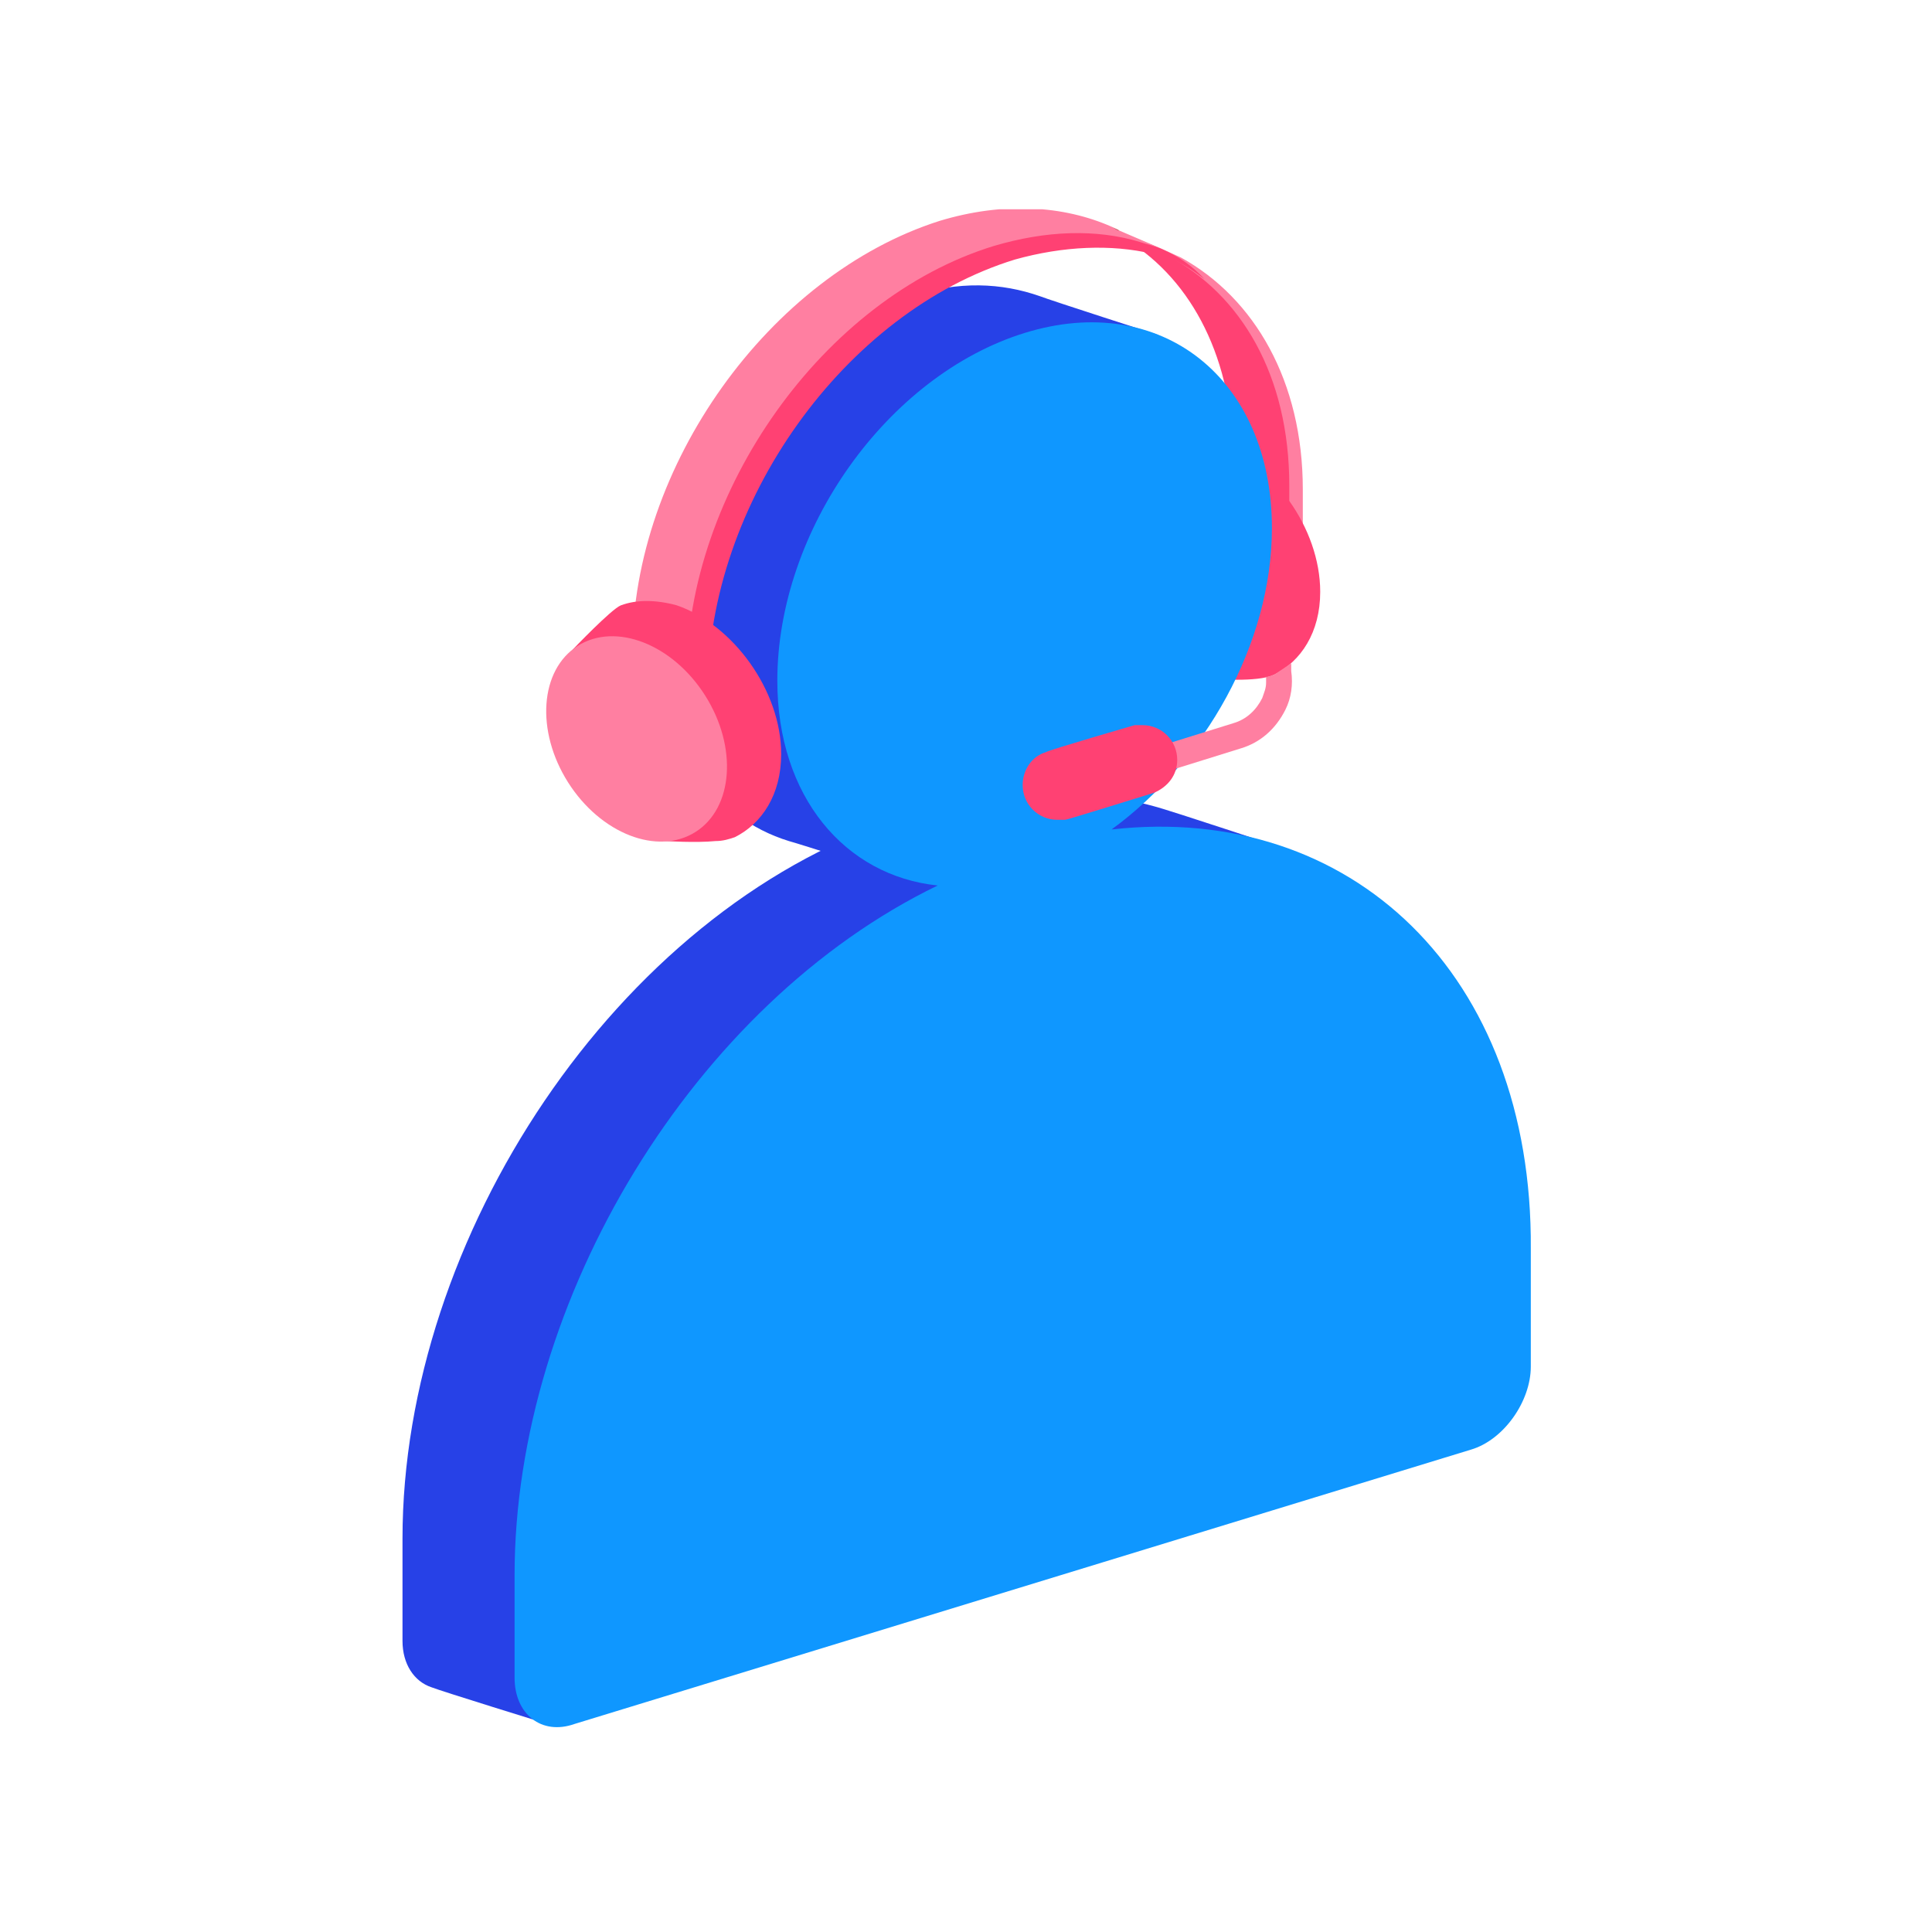 <svg width="240" height="240" viewBox="0 0 240 240" fill="none" xmlns="http://www.w3.org/2000/svg"><g clip-path="url(#clip0_2164_73938)"><path d="M161.84 60.8V68.72H161.12L154.88 61.28V57.68C154.88 45.2 149.84 35.36 141.68 30.08C142.4 30.32 143.36 30.56 144.08 30.8L146.72 32C155.84 37.04 161.84 47.36 161.84 60.8Z" fill="#FF7FA1"/><path d="M160.16 60.319V68.239H159.44L153.2 60.799V57.199C153.2 44.719 148.16 34.879 140 29.839C140.72 30.079 141.68 30.319 142.4 30.559L145.04 31.759C154.16 36.559 160.16 46.639 160.16 60.319Z" fill="#FF4173"/><path d="M164.002 73.519C164.002 78.559 161.602 82.159 158.242 83.84C156.082 84.799 150.802 84.32 150.802 84.32C150.802 84.32 137.602 73.519 137.602 65.6C137.602 61.999 138.322 60.559 138.322 60.559C138.322 60.559 142.882 55.76 143.842 55.279C145.762 54.559 148.162 54.559 150.802 55.279C158.002 57.2 164.002 65.6 164.002 73.519Z" fill="#FF4173"/><path d="M176.48 150.799C176.48 127.279 161.12 105.919 161.12 105.919C161.12 105.919 145.28 100.639 143.36 100.159C133.76 97.519 122.96 97.759 111.2 101.839C76.64 113.359 50 153.679 50 191.119V203.839C50 206.719 51.44 208.879 53.6 209.599C54.8 210.079 68 214.159 68 214.159L169.04 175.519C173.12 174.319 176.48 169.519 176.48 165.199V150.799Z" fill="#2741E7"/><path d="M82.398 79.999C82.398 92.719 88.638 101.599 97.998 104.479C98.958 104.719 110.958 108.559 110.958 108.559C110.958 108.559 108.798 105.439 113.118 104.239C130.158 98.96 143.838 79.76 143.838 61.039C143.838 50.48 143.838 41.599 143.838 41.599C143.838 41.599 130.398 37.279 129.198 36.8C124.398 35.12 119.118 34.88 113.118 36.8C96.078 42.08 82.398 61.279 82.398 79.999Z" fill="#2741E7"/><path d="M138.082 103.04C149.602 94.64 158.002 80 158.002 65.6C158.002 47.12 144.322 36.08 127.282 41.36C110.242 46.64 96.562 65.84 96.562 84.56C96.562 98.96 104.962 108.8 116.482 110C86.242 124.64 63.922 161.36 63.922 195.68V208.4C63.922 212.96 67.282 215.6 71.362 214.16L182.722 180.08C186.802 178.88 190.162 174.08 190.162 169.76V155.12C190.402 121.04 167.842 99.68 138.082 103.04Z" fill="#0F97FF"/><path d="M141.678 29.84C143.838 30.8 146.718 31.52 149.598 34.64C149.838 34.88 148.158 33.44 146.238 32.48C144.798 31.76 143.118 31.52 143.118 31.52C138.078 30.32 132.078 30.56 126.078 32.24C104.958 38.72 87.918 62.48 87.918 85.76V101.36L81.198 98.24V82.64C80.958 59.6 97.998 35.84 119.118 29.36C127.038 26.96 133.998 26.96 140.238 29.6L141.678 29.84Z" fill="#FF4173"/><path d="M139.039 28.64L138.079 28.16C132.079 25.52 124.639 25.04 116.719 27.44C95.599 34.16 78.559 57.92 78.559 80.96V96.56L85.279 99.68V84.08C85.279 61.04 102.319 37.04 123.439 30.56C129.919 28.64 136.159 28.4 141.679 30.08C142.399 30.32 143.359 30.56 144.079 30.8L139.039 28.64Z" fill="#FF7FA1"/><path d="M139.038 28.639L138.078 28.159C138.558 28.399 138.798 28.639 139.038 28.639Z" fill="#91250C"/><path d="M97.041 93.679C97.041 98.719 94.641 102.319 91.281 103.999C90.561 104.239 89.841 104.479 88.881 104.479C86.481 104.719 82.641 104.479 82.641 104.479L71.121 80.719C71.121 80.719 75.921 75.679 77.121 75.199C79.041 74.479 81.441 74.479 84.081 75.199C91.041 77.599 97.041 85.759 97.041 93.679Z" fill="#FF4173"/><path d="M86.399 103.349C91.102 100.37 91.638 92.782 87.596 86.399C83.554 80.016 76.465 77.257 71.762 80.235C67.059 83.213 66.523 90.802 70.565 97.185C74.607 103.567 81.696 106.327 86.399 103.349Z" fill="#FF7FA1"/><path d="M160.399 82.4C159.679 82.88 158.959 83.36 158.239 83.84C157.999 83.84 157.759 84.08 157.279 84.08C157.279 84.32 157.279 84.56 157.279 84.56V84.8C157.279 85.52 157.039 86 156.799 86.72C156.079 88.16 154.879 89.36 153.199 89.84L138.559 94.4L139.519 97.52L154.159 92.96C156.559 92.24 158.479 90.56 159.679 88.16C160.399 86.72 160.639 85.04 160.399 83.36V82.4Z" fill="#FF7FA1"/><path d="M146.239 94.4C146.239 92 144.319 90.08 141.919 90.08C141.679 90.08 141.439 90.08 140.959 90.08C140.959 90.08 130.159 93.2 129.919 93.44C128.239 93.92 127.039 95.6 127.039 97.52C127.039 99.92 128.959 101.84 131.359 101.84C131.599 101.84 131.839 101.84 132.319 101.84C132.559 101.84 143.359 98.48 143.359 98.48C145.039 97.76 146.239 96.32 146.239 94.4Z" fill="#FF4173"/></g><defs><clipPath id="clip0_2164_73938"><rect width="140.4" height="188.64" fill="white" transform="translate(50 26)"/></clipPath></defs></svg>